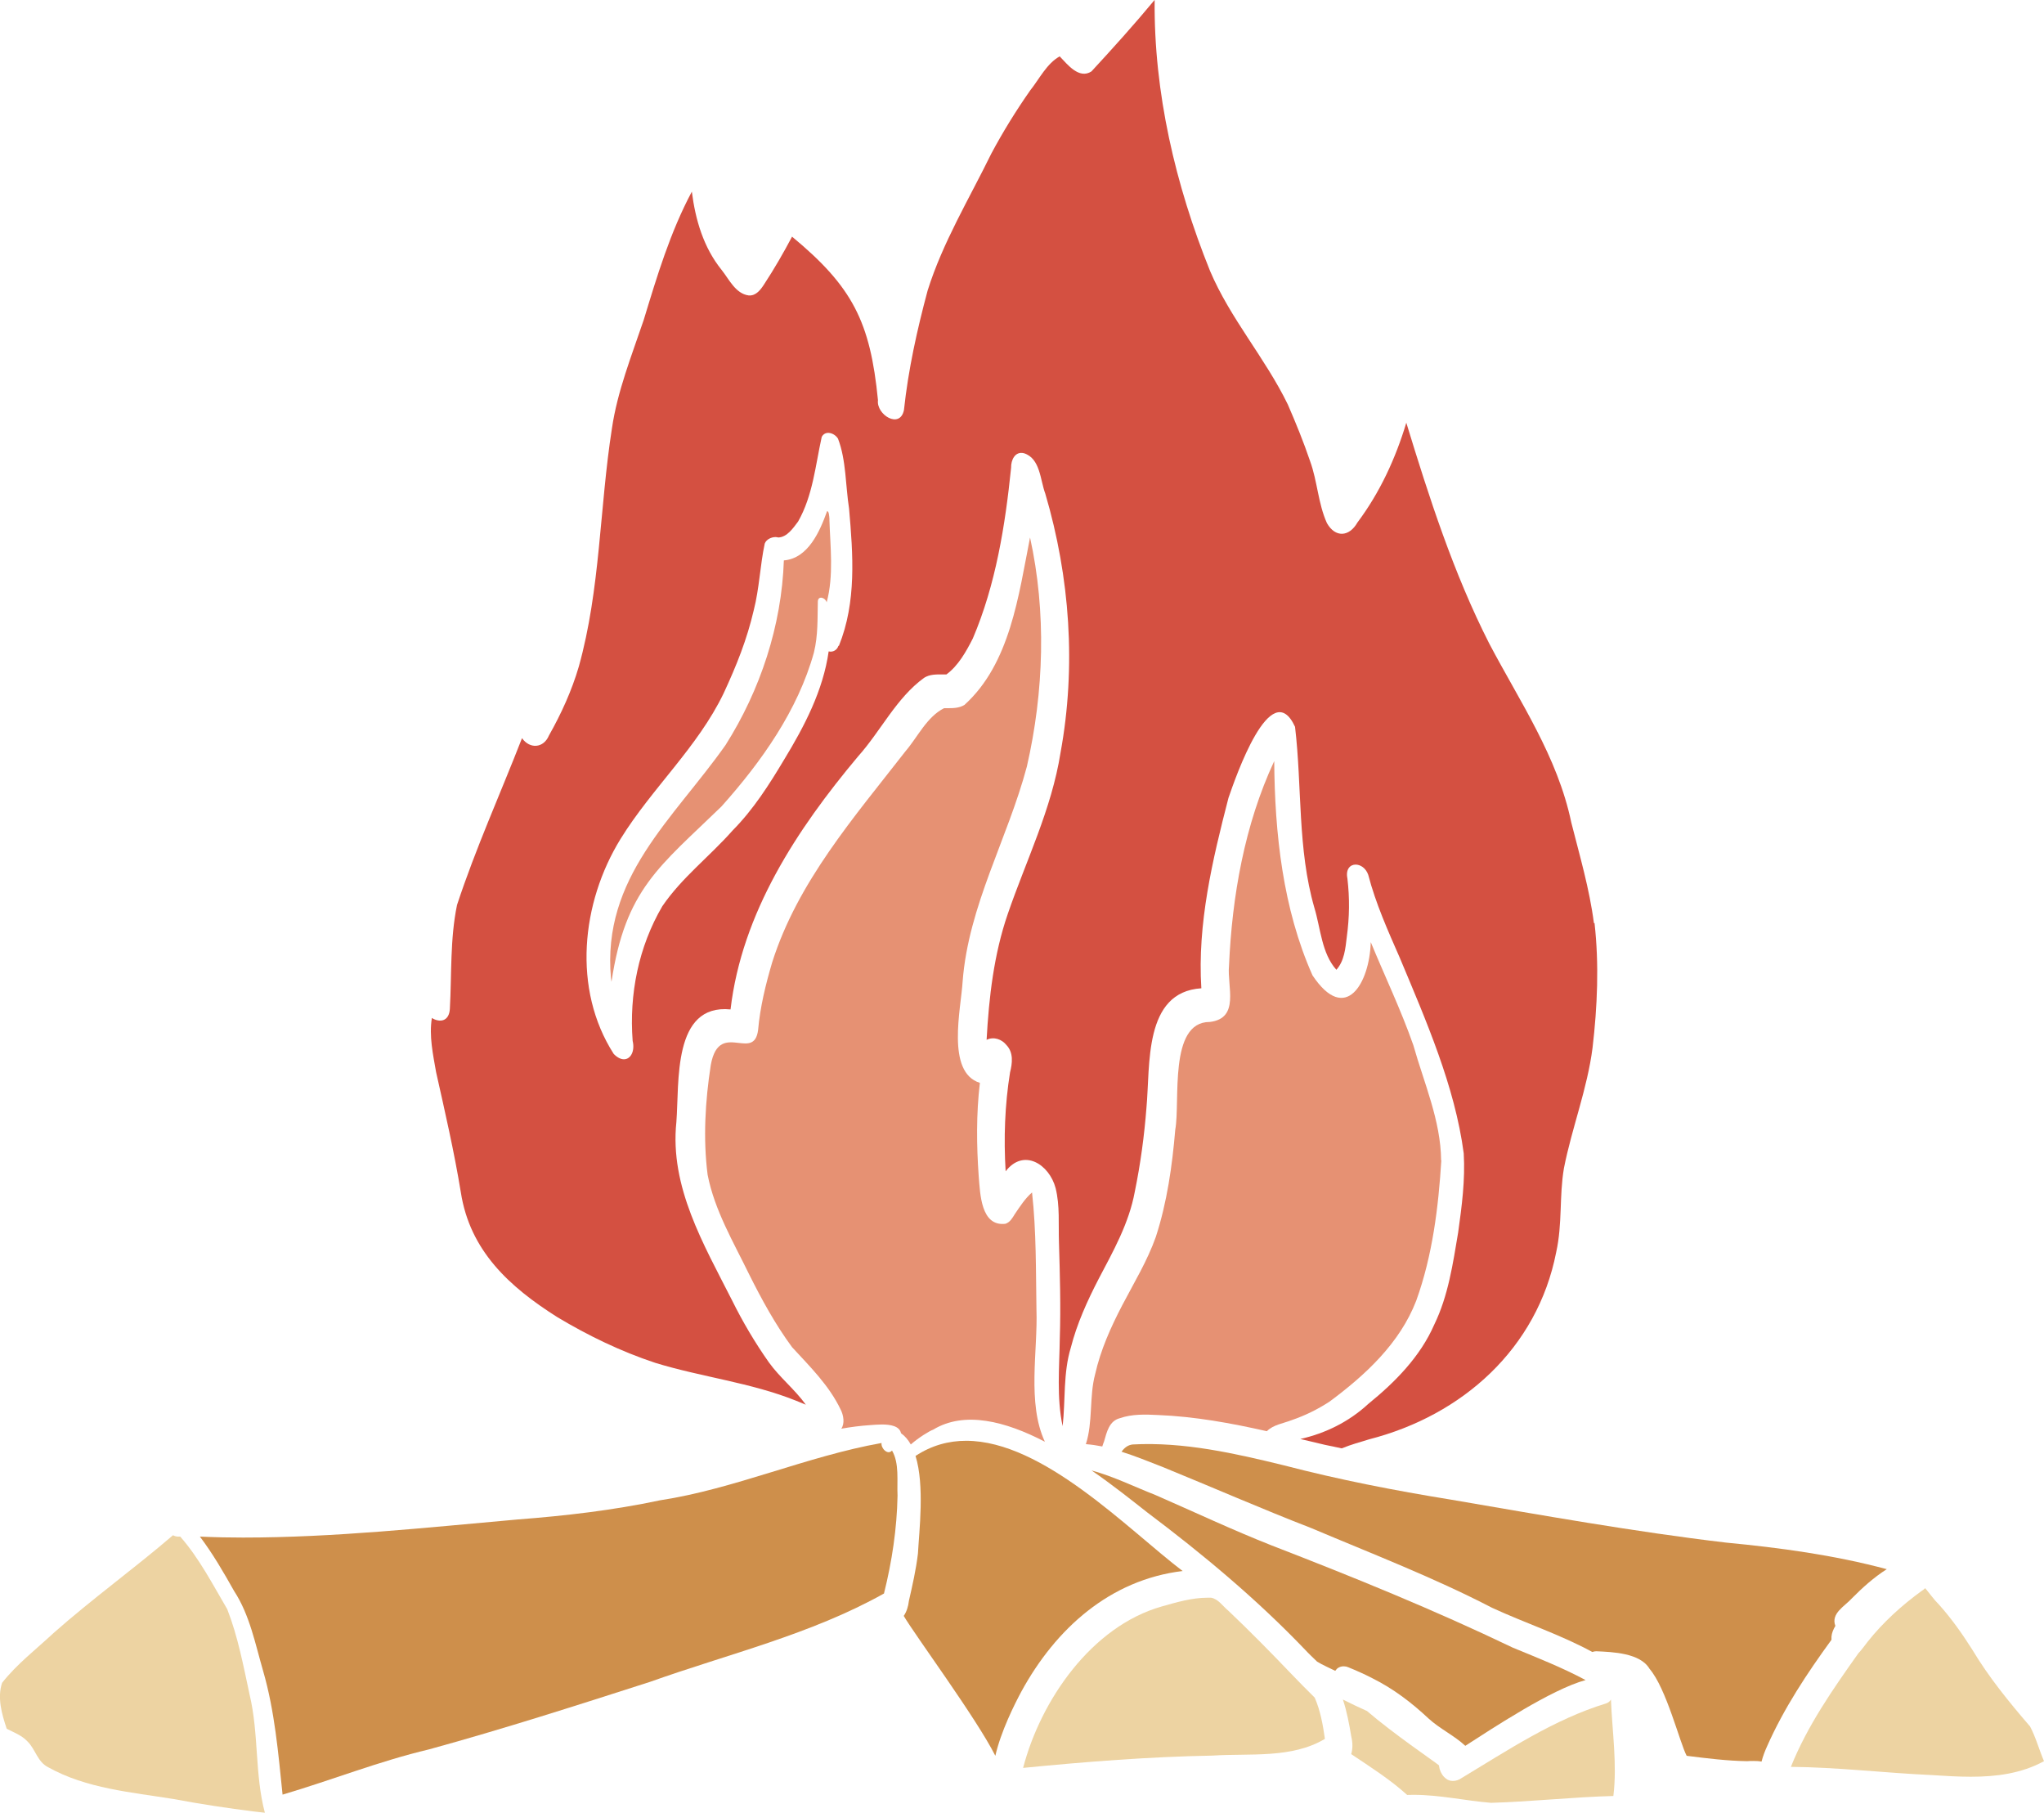 <?xml version="1.0" encoding="UTF-8"?>
<svg id="_レイヤー_2" data-name="レイヤー 2" xmlns="http://www.w3.org/2000/svg" viewBox="0 0 194.37 172.34">
  <defs>
    <style>
      .cls-1 {
        fill: #edd3a2;
      }

      .cls-1, .cls-2, .cls-3, .cls-4 {
        stroke-width: 0px;
      }

      .cls-2 {
        fill: #ce8f4b;
      }

      .cls-3 {
        fill: #d45041;
      }

      .cls-4 {
        fill: #e69173;
      }
    </style>
  </defs>
  <g id="_レイヤー_1-2" data-name="レイヤー 1">
    <g>
      <path class="cls-2" d="M84.82,137.9c.72,1.22.46,2.9.53,4.3-.06,3.14-.53,6.26-1.29,9.3-6.97,3.9-14.79,5.74-22.25,8.4-6.97,2.24-13.95,4.48-21.02,6.42-4.73,1.12-9.25,2.92-13.92,4.3-.41-3.95-.74-7.93-1.85-11.76-.75-2.58-1.27-5.32-2.76-7.6-1-1.78-2.02-3.54-3.25-5.17.68.02,1.39.06,2.14.07.65.01,1.31.02,1.96.02,8.71,0,17.43-.95,26.11-1.72,4.54-.35,9.07-.87,13.53-1.82,7.1-1.08,13.97-4.19,21.08-5.45h0c-.08.49.59,1.2,1,.71Z"/>
      <path class="cls-2" d="M112.47,149.36c-6.93.83-12.09,5.5-15.34,11.45-.65,1.21-1.95,3.79-2.48,6.12-1.81-3.59-7.67-11.51-8.71-13.3.28-.41.43-.91.49-1.43.34-1.49.68-2.98.86-4.5.11-2.1.65-6.46-.23-9.28,1.54-1.01,3.16-1.44,4.81-1.44,7.34,0,15.43,8.46,20.6,12.39Z"/>
      <path class="cls-2" d="M143.84,156.64c2.35.97,4.7,1.89,6.94,3.09-3.24.87-8.87,4.6-11.44,6.25-1.05-.98-2.45-1.63-3.51-2.61-1.6-1.5-3.35-2.83-5.32-3.81-.75-.39-1.52-.73-2.3-1.05-.14-.06-.28-.09-.43-.09-.23,0-.45.07-.63.22-.07.07-.13.14-.18.21-.57-.29-1.19-.54-1.73-.88-.38-.37-.77-.73-1.12-1.11-4.61-4.82-9.72-9.08-15.05-13.09-1.39-1.09-3.22-2.56-5.27-3.97,2.07.56,4.04,1.54,6.06,2.33,3.69,1.61,7.34,3.33,11.09,4.81,7.73,2.99,15.41,6.11,22.89,9.7Z"/>
      <path class="cls-2" d="M179.43,149.18c-1.22.77-2.33,1.77-3.32,2.77-.68.76-2.03,1.43-1.58,2.63-.19.32-.34.66-.37,1.03,0,.1,0,.19,0,.29-2.33,3.2-4.53,6.52-6.13,10.14-.2.44-.39.93-.52,1.44-.25-.05-.51-.06-.77-.06-.2,0-.4,0-.6.02-1.92-.03-3.84-.27-5.75-.51-.66-1.26-1.93-6.41-3.53-8.27-.89-1.51-3.5-1.6-5.08-1.67-.12,0-.24.03-.36.07-3.05-1.66-6.39-2.75-9.53-4.2-5.57-2.89-11.43-5.14-17.2-7.58-4.77-1.85-9.45-3.9-14.18-5.83-1.27-.49-2.55-1.02-3.86-1.43.26-.36.59-.64,1.06-.69,4.86-.26,9.7.84,14.4,1.99,5.22,1.36,10.51,2.39,15.83,3.25,8.71,1.49,17.41,3.05,26.19,4.09,5.14.49,10.3,1.19,15.3,2.53Z"/>
      <path class="cls-1" d="M25.18,172.34c-.33-.03-.66-.07-.98-.11-2.57-.32-5.14-.71-7.69-1.19-4.01-.65-8.3-.99-11.94-3.03-1.01-.51-1.19-1.69-1.95-2.44-.55-.59-1.28-.85-1.98-1.21-.46-1.37-.92-2.95-.44-4.37,1.4-1.78,3.24-3.19,4.89-4.73,3.67-3.25,7.65-6.11,11.36-9.3.15.08.32.13.49.13.07,0,.13,0,.2,0,1.81,2.06,3.08,4.54,4.47,6.9,1.02,2.62,1.54,5.4,2.13,8.14.88,3.68.48,7.59,1.45,11.22Z"/>
      <path class="cls-1" d="M125.02,161.4c.54,1.23.78,2.59.97,3.92-3.16,1.89-7.14,1.36-10.69,1.59-6.02.11-12.02.58-18.01,1.17,1.68-6.45,6.52-13.46,13.19-15.35,1.41-.4,2.87-.83,4.34-.83.11,0,.23,0,.35,0,.7.13,1.11.81,1.63,1.23,2.08,1.97,4.07,4,6.05,6.07.68.72,1.46,1.49,2.17,2.2Z"/>
      <path class="cls-1" d="M153.19,161.59c.12,3.02.6,6.16.23,9.16-3.88.1-7.75.54-11.63.65-2.45-.2-4.88-.76-7.36-.76-.21,0-.41,0-.62.01-1.63-1.48-3.5-2.66-5.32-3.88.14-.48.16-1.02.01-1.66-.2-1.19-.42-2.39-.8-3.53.76.38,1.52.75,2.29,1.09,2.55,2.19,6.31,4.73,6.84,5.16.02.12.04.24.07.36.11.36.31.7.62.92.19.15.42.21.64.21.29,0,.58-.1.82-.27,4.42-2.66,8.78-5.58,13.75-7.1.21-.07.36-.2.45-.36Z"/>
      <path class="cls-1" d="M193.03,164.11c.56,1.05.87,2.23,1.34,3.33-2.16,1.18-4.55,1.48-6.96,1.48-1.25,0-2.5-.08-3.73-.16-4.46-.2-8.91-.74-13.38-.78,1.57-3.91,3.99-7.38,6.42-10.8.32-.33.6-.74.86-1.07,1.48-1.87,3.27-3.49,5.2-4.89.12-.07.21-.14.29-.23.44.52.84,1.1,1.31,1.56,1.2,1.34,2.23,2.8,3.19,4.32,1.56,2.6,3.47,4.94,5.44,7.23Z"/>
      <path class="cls-3" d="M79.77,61.41c1.69-4.18,1.35-8.67.97-13.06-.34-2.17-.27-4.61-1.05-6.64-.32-.54-1.2-.84-1.55-.17-.6,2.7-.84,5.58-2.25,8.05-.47.62-1.04,1.48-1.88,1.51-.08-.02-.17-.04-.26-.04-.4,0-.88.22-1.03.62-.44,2.06-.51,4.25-1.04,6.32-.65,2.8-1.64,5.27-2.87,7.92-2.47,5.13-6.83,9.03-9.8,13.84-3.74,6.07-4.6,14.28-.65,20.44.35.36.69.51.97.51.66,0,1.06-.8.83-1.75-.34-4.43.56-8.94,2.82-12.8,1.86-2.73,4.46-4.69,6.7-7.22,1.96-1.98,3.47-4.35,4.89-6.73,1.93-3.17,3.7-6.56,4.23-10.28.41.11.82-.15.93-.54ZM151.63,87.77c.44,3.92.27,7.93-.19,11.85-.5,3.91-1.96,7.59-2.72,11.44-.46,2.71-.13,5.26-.74,8.01-1.8,9.14-8.9,15.49-17.78,17.77-.88.27-1.76.51-2.61.86-.54-.11-1.08-.22-1.62-.34-.77-.18-1.55-.36-2.32-.55,2.4-.54,4.63-1.64,6.47-3.34,2.55-2.07,4.94-4.49,6.27-7.54,1.33-2.73,1.77-5.78,2.27-8.75.35-2.51.68-4.99.53-7.53-.84-6.38-3.59-12.64-6.08-18.59-1.13-2.58-2.29-5.16-3-7.89-.23-.65-.75-.97-1.2-.97-.52,0-.96.44-.78,1.32.22,1.91.2,3.63-.06,5.57-.13,1.08-.23,2.27-.99,3.11-1.4-1.55-1.5-3.95-2.09-5.89-1.62-5.61-1.16-11.48-1.84-17.21-2.3-4.98-5.68,4.88-6.33,6.76-1.52,5.88-2.97,11.98-2.58,18.1-5.52.35-4.84,7.34-5.22,11.36-.2,2.61-.56,5.31-1.11,7.99-.55,2.99-2.04,5.63-3.44,8.29-1.08,2.09-2.06,4.25-2.64,6.52-.74,2.43-.5,4.98-.78,7.47-.58-2.73-.31-5.56-.27-8.34.1-3.05.01-6.1-.08-9.15-.06-1.71.1-3.47-.32-5.15-.6-2.25-3.03-3.82-4.75-1.59-.19-3.14-.08-6.3.42-9.41.22-.87.34-1.87-.34-2.59-.45-.56-1.21-.83-1.89-.5.22-4.03.69-8.13,2.01-11.96,1.75-5.1,4.17-9.96,5.02-15.34,1.5-8.18.9-16.66-1.45-24.63-.49-1.3-.47-3.35-2.03-3.84-.85-.21-1.24.66-1.22,1.38-.56,5.48-1.46,11.12-3.64,16.23-.63,1.24-1.38,2.59-2.51,3.42-.14,0-.27,0-.41,0-.59,0-1.19-.01-1.71.32-2.65,1.92-4.12,5.06-6.28,7.47-5.82,6.94-11.05,14.87-12.13,24.06-5.53-.55-4.86,6.93-5.15,10.7-.65,6.17,2.6,11.64,5.29,16.95,1.02,2.06,2.19,4.04,3.51,5.91,1.04,1.45,2.47,2.57,3.51,4.02-.31-.13-.62-.26-.93-.38-4.31-1.73-8.96-2.24-13.39-3.6-3.26-1.08-6.37-2.58-9.32-4.35-4.55-2.88-8.31-6.3-9.17-11.88-.63-3.84-1.5-7.62-2.35-11.41-.29-1.67-.68-3.44-.4-5.15.72.46,1.64.36,1.71-.87.18-3.29.01-6.62.68-9.87,1.78-5.4,4.11-10.55,6.18-15.86.75,1.06,2.06.95,2.56-.25,1.17-2.07,2.17-4.26,2.84-6.55,2.06-7.36,1.97-15.12,3.15-22.64.51-3.51,1.88-6.94,3.02-10.31,1.27-4.17,2.52-8.35,4.58-12.21.34,2.68,1.11,5.31,2.83,7.44.72.9,1.32,2.26,2.58,2.43.71.05,1.15-.57,1.49-1.1.95-1.45,1.82-2.96,2.63-4.49,5.76,4.77,7.44,8.1,8.17,15.55-.17,1.37,2.08,2.78,2.47.94.41-3.85,1.25-7.63,2.25-11.36,1.43-4.57,3.96-8.74,6.06-13.03,1.11-2.08,2.35-4.08,3.7-6.01.87-1.09,1.57-2.55,2.8-3.23.74.77,1.84,2.2,3.02,1.43,2.05-2.22,4.08-4.47,6.01-6.8-.09,8.8,1.98,17.62,5.26,25.75,1.92,4.54,5.25,8.29,7.4,12.71.77,1.77,1.5,3.56,2.12,5.39.7,1.92.76,4.03,1.6,5.89.8,1.42,2.13,1.31,2.9-.05,2.13-2.84,3.63-6.09,4.65-9.49,2.18,7.14,4.49,14.31,7.88,20.98,2.92,5.55,6.5,10.76,7.81,17.03.8,3.16,1.73,6.31,2.15,9.56Z"/>
      <path class="cls-4" d="M137.06,110.31c-.27,4.4-.83,9.05-2.39,13.36-1.56,4.04-4.84,7.07-8.26,9.6-1.15.74-2.28,1.3-3.59,1.75-.79.31-1.74.43-2.35,1.05-3.41-.77-6.85-1.4-10.37-1.54-1.2-.06-2.45-.1-3.6.3-1.03.26-1.25,1.32-1.51,2.21-.06.14-.11.3-.17.48-.51-.1-1.03-.18-1.56-.22.68-2.09.31-4.52.88-6.65.52-2.31,1.49-4.47,2.58-6.56,1.12-2.14,2.38-4.21,3.19-6.49,1.07-3.29,1.56-6.76,1.85-10.2.49-2.66-.66-10.24,3.27-10.24h.02c2.88-.35,1.63-3.37,1.82-5.33.29-6.63,1.48-13.43,4.3-19.47.05,6.88.82,14.04,3.64,20.37,3.15,4.72,5.43.72,5.54-3.16,1.35,3.27,2.88,6.46,4.05,9.8,1.01,3.59,2.61,7.17,2.64,10.95Z"/>
      <path class="cls-4" d="M98.56,124.51c.14,3.89-.91,8.88.8,12.56-3.73-1.94-7.63-2.96-10.62-1.15-.36.13-1.35.73-2.13,1.41-.25-.44-.55-.8-.93-1.07-.14-.68-.99-.83-1.82-.83-.41,0-.82.04-1.12.06-.92.06-1.83.18-2.74.34.35-.5.21-1.28-.05-1.8-1.1-2.31-2.93-4.1-4.63-5.95-1.6-2.17-2.89-4.54-4.09-6.94-1.49-3.06-3.28-6.07-3.94-9.45-.44-3.44-.23-7.01.3-10.43.42-2.35,1.58-2.23,2.62-2.11.89.1,1.69.21,1.88-1.22.19-2.18.72-4.34,1.34-6.44,2.43-7.67,7.82-13.82,12.67-20.06,1.17-1.36,2.02-3.26,3.67-4.1.09,0,.18,0,.27,0,.58,0,1.16,0,1.67-.31,4.36-3.94,5.15-10.42,6.24-15.92,1.56,7.08,1.33,14.66-.3,21.77-1.83,6.89-5.56,13.23-6.11,20.44-.15,2.57-1.6,8.64,1.64,9.64-.35,2.96-.32,5.94-.11,8.9.14,1.64.2,4.77,2.53,4.5.45-.14.67-.55.9-.92.49-.72.97-1.48,1.64-2.06.41,3.68.36,7.43.42,11.14Z"/>
      <path class="cls-4" d="M78.87,49.39c.08,2.55.43,5.33-.26,7.88-.11-.45-.82-.69-.84-.08-.04,1.65.03,3.19-.37,4.84-1.53,5.52-5.01,10.41-8.79,14.64-5.89,5.72-9.14,7.85-10.46,16.67-.02-.11-.03-.22-.05-.34-.87-9.59,5.91-15.1,10.89-22.16,3.31-5.22,5.34-11.37,5.55-17.56,2.31-.19,3.42-2.76,4.11-4.68,0,0,0,0,.01,0,.16,0,.19.39.22.79Z"/>
    </g>
  </g>
</svg>